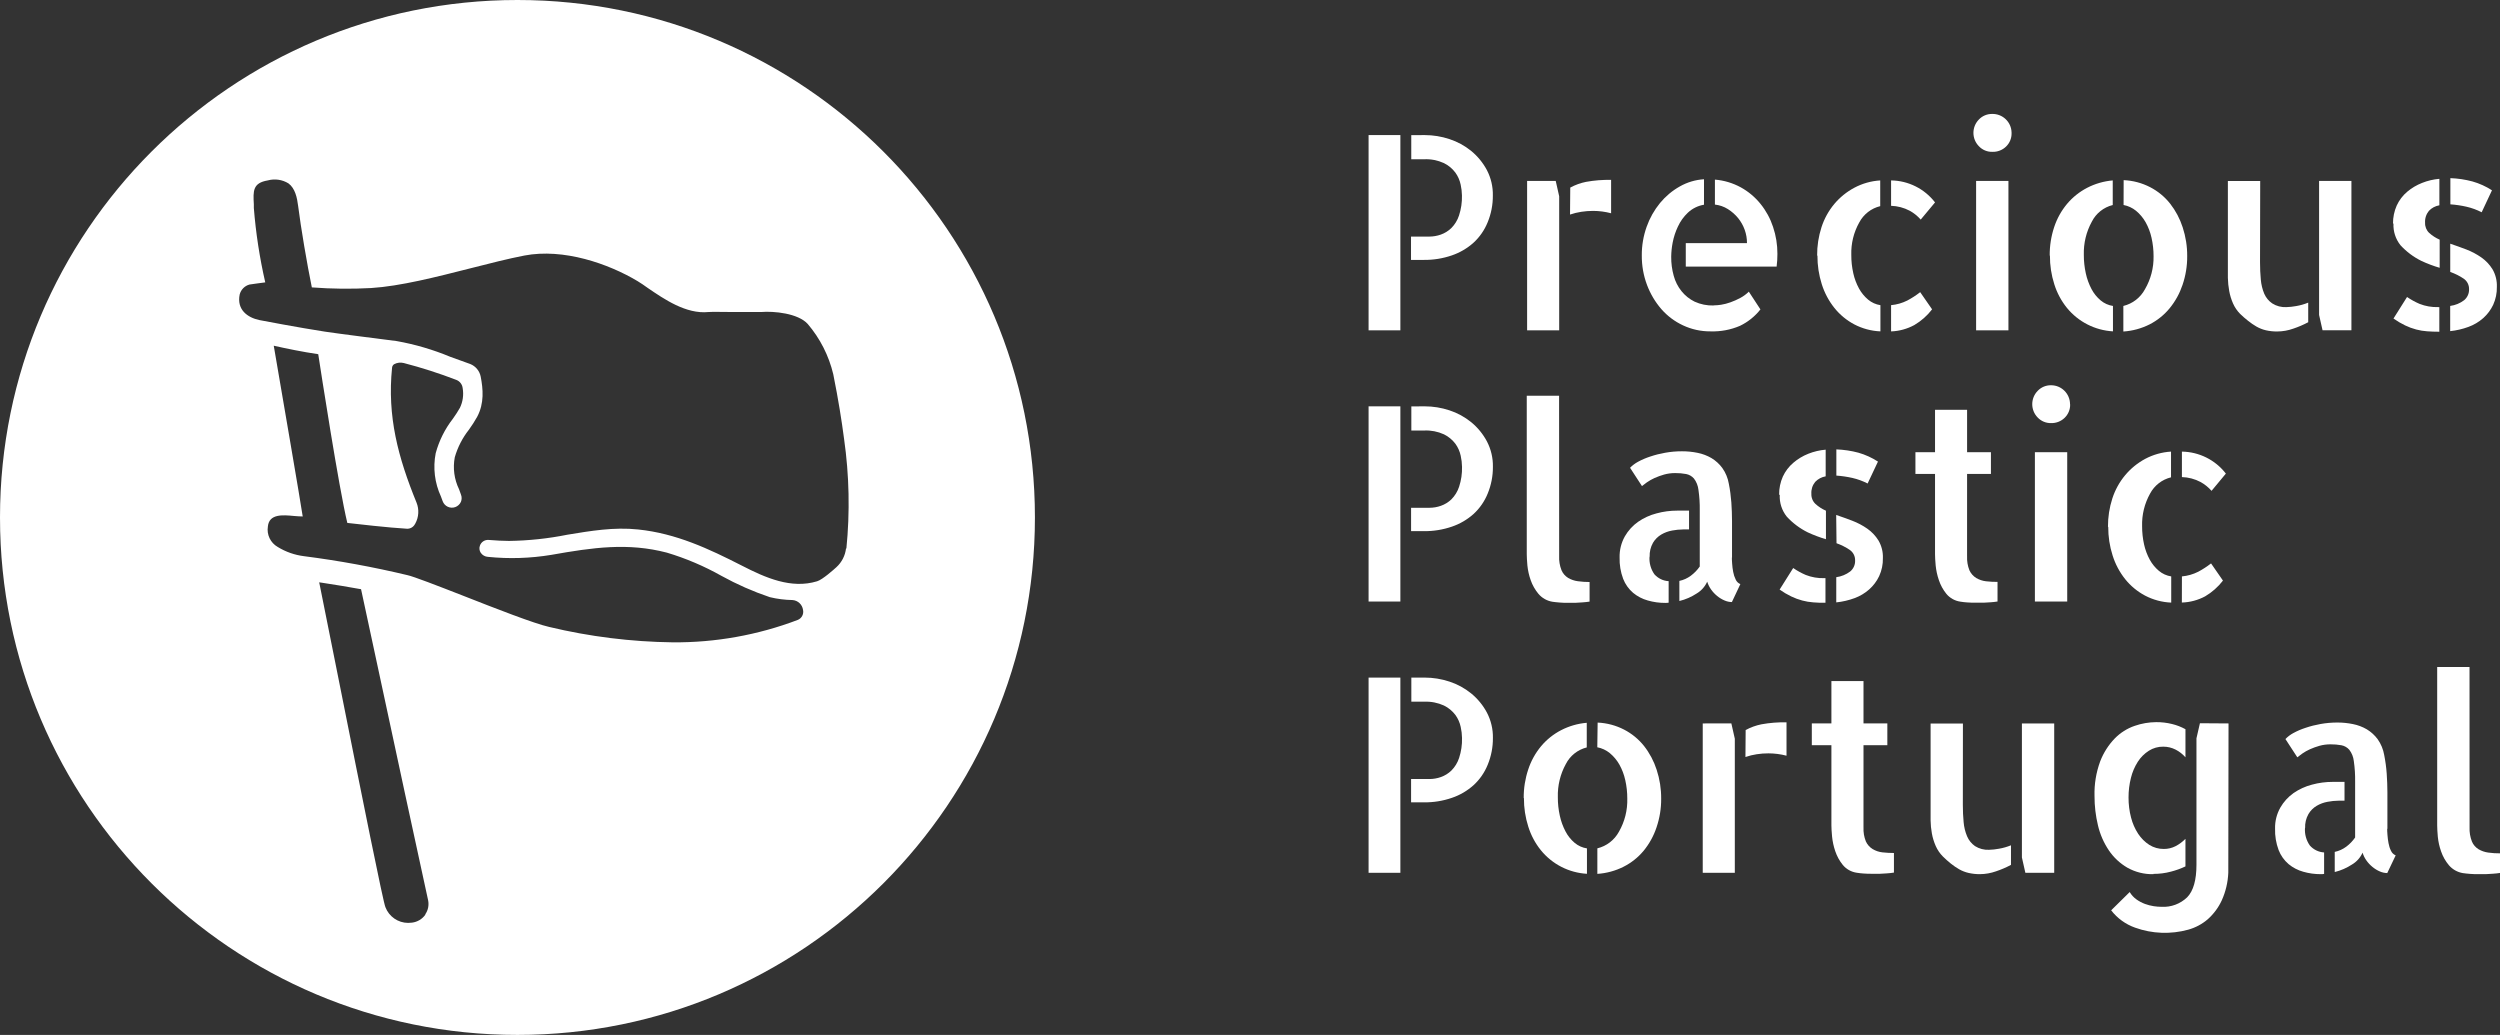 <?xml version="1.0" encoding="utf-8"?>
<!-- Generator: Adobe Illustrator 16.0.0, SVG Export Plug-In . SVG Version: 6.00 Build 0)  -->
<svg version="1.2" baseProfile="tiny" id="Layer_1" xmlns="http://www.w3.org/2000/svg" xmlns:xlink="http://www.w3.org/1999/xlink"
	 x="0px" y="0px" width="211.736px" height="87.652px" viewBox="0 0 211.736 87.652" xml:space="preserve">
<rect x="0" y="0" width="211.736" height="87.652" fill="#333333" stroke="none"/>
<g>
	<path fill="#FFFFFF" d="M120.668,11.441c0.708,0.001,1.413,0.115,2.086,0.337c0.673,0.219,1.3,0.56,1.85,1.008
		c0.547,0.448,1,1.003,1.332,1.628c0.342,0.662,0.515,1.398,0.5,2.144c0.006,0.781-0.144,1.556-0.443,2.276
		c-0.265,0.653-0.67,1.24-1.19,1.718c-0.534,0.479-1.161,0.847-1.842,1.079c-0.764,0.262-1.569,0.391-2.377,0.381h-1.079v-1.975
		h1.548c0.333-0.001,0.662-0.058,0.977-0.169c0.331-0.118,0.634-0.306,0.888-0.55c0.297-0.299,0.521-0.664,0.652-1.065
		c0.18-0.546,0.264-1.12,0.249-1.695c-0.006-0.313-0.042-0.626-0.111-0.932c-0.077-0.362-0.228-0.706-0.445-1.007
		c-0.257-0.343-0.59-0.62-0.975-0.808c-0.521-0.237-1.09-0.349-1.661-0.324h-1.1v-2.042L120.668,11.441z M115.911,11.441h2.693
		v16.534h-2.693V11.441z"/>
	<path fill="#FFFFFF" d="M132.992,15.887c0.416-0.226,0.865-0.389,1.33-0.483c0.703-0.128,1.416-0.184,2.13-0.169v2.827
		c-0.498-0.131-1.011-0.199-1.526-0.2c-0.334,0-0.668,0.025-0.998,0.076c-0.324,0.049-0.645,0.128-0.955,0.234L132.992,15.887z
		 M131.761,15.323l0.293,1.301V27.98h-2.716V15.323H131.761z"/>
	<path fill="#FFFFFF" d="M145.243,15.212c0.768,0.063,1.513,0.285,2.187,0.652c0.645,0.354,1.214,0.831,1.674,1.402
		c0.471,0.582,0.832,1.244,1.064,1.953c0.248,0.736,0.372,1.508,0.369,2.285c0,0.36-0.021,0.721-0.066,1.078h-7.695v-1.988h5.184
		c0.002-0.383-0.063-0.762-0.191-1.123s-0.318-0.699-0.559-0.998c-0.246-0.299-0.537-0.557-0.865-0.763
		c-0.333-0.21-0.709-0.341-1.101-0.383V15.212z M145.154,25.863c0.207-0.003,0.413-0.021,0.616-0.053
		c0.269-0.043,0.532-0.112,0.786-0.204c0.285-0.101,0.563-0.224,0.83-0.368c0.268-0.142,0.514-0.322,0.729-0.537l0.984,1.504
		c-0.463,0.588-1.053,1.063-1.727,1.389c-0.791,0.341-1.65,0.501-2.512,0.471c-0.798,0.006-1.589-0.167-2.312-0.506
		c-0.704-0.326-1.331-0.796-1.842-1.38c-0.521-0.604-0.931-1.296-1.212-2.042c-0.302-0.802-0.451-1.653-0.443-2.512
		c-0.006-0.825,0.135-1.645,0.412-2.422c0.258-0.731,0.642-1.41,1.133-2.011c0.467-0.565,1.033-1.041,1.674-1.401
		c0.627-0.357,1.328-0.565,2.049-0.609v2.157c-0.512,0.085-0.988,0.319-1.366,0.675c-0.354,0.334-0.64,0.733-0.843,1.176
		c-0.207,0.432-0.355,0.888-0.445,1.357c-0.076,0.393-0.116,0.79-0.123,1.189c-0.006,0.549,0.066,1.096,0.213,1.624
		c0.128,0.476,0.352,0.918,0.66,1.301c0.301,0.374,0.68,0.677,1.11,0.888c0.502,0.229,1.051,0.34,1.603,0.324"/>
	<path fill="#FFFFFF" d="M160.164,25.845c0.479-0.043,0.947-0.178,1.379-0.395c0.383-0.204,0.746-0.44,1.086-0.706l1.008,1.455
		c-0.41,0.536-0.922,0.988-1.504,1.331c-0.605,0.329-1.281,0.514-1.969,0.538V25.845z M162.674,18.598
		c-0.264-0.302-0.58-0.556-0.932-0.749c-0.488-0.259-1.027-0.4-1.578-0.418V15.28c1.459,0.02,2.832,0.705,3.723,1.863
		L162.674,18.598z M153.901,21.647c-0.006-0.813,0.118-1.625,0.368-2.4c0.233-0.724,0.604-1.396,1.092-1.979
		c0.473-0.561,1.048-1.026,1.695-1.37c0.677-0.36,1.422-0.57,2.188-0.617v2.179c-0.763,0.184-1.408,0.687-1.775,1.38
		c-0.471,0.837-0.703,1.787-0.674,2.747c-0.004,0.524,0.053,1.046,0.168,1.557c0.099,0.451,0.263,0.887,0.484,1.292
		c0.197,0.358,0.459,0.678,0.771,0.941c0.297,0.249,0.658,0.412,1.043,0.47v2.219c-0.775-0.032-1.532-0.235-2.219-0.595
		c-0.65-0.345-1.223-0.819-1.682-1.394c-0.476-0.598-0.836-1.277-1.066-2.005c-0.248-0.784-0.373-1.602-0.367-2.424"/>
	<path fill="#FFFFFF" d="M170.103,27.975h-2.738V15.323h2.738V27.975z M170.369,11.285c0.008,0.427-0.162,0.836-0.471,1.132
		c-0.305,0.295-0.719,0.455-1.145,0.443c-0.436,0.014-0.855-0.158-1.152-0.476c-0.617-0.628-0.617-1.634,0-2.263
		c0.291-0.306,0.697-0.476,1.121-0.471c0.887-0.021,1.625,0.68,1.646,1.566C170.369,11.24,170.369,11.263,170.369,11.285"/>
	<path fill="#FFFFFF" d="M179.861,15.257c0.781,0.033,1.545,0.236,2.242,0.595c0.656,0.339,1.234,0.813,1.693,1.393
		c0.471,0.602,0.83,1.28,1.064,2.006c0.258,0.79,0.389,1.615,0.383,2.445c0.006,0.827-0.129,1.649-0.395,2.433
		c-0.24,0.718-0.609,1.387-1.088,1.975c-0.467,0.57-1.047,1.037-1.703,1.371c-0.691,0.348-1.447,0.553-2.221,0.603v-2.165
		c0.783-0.19,1.449-0.705,1.83-1.415c0.494-0.847,0.746-1.812,0.729-2.792c0.002-0.523-0.055-1.046-0.17-1.558
		c-0.102-0.466-0.273-0.915-0.506-1.331c-0.209-0.367-0.482-0.693-0.807-0.963c-0.307-0.249-0.67-0.419-1.057-0.492L179.861,15.257z
		 M173.599,21.647c-0.008-0.823,0.121-1.642,0.381-2.423c0.236-0.713,0.605-1.379,1.088-1.957c0.471-0.56,1.047-1.021,1.695-1.357
		c0.676-0.351,1.416-0.564,2.174-0.63v2.085c-0.768,0.189-1.416,0.705-1.773,1.412c-0.471,0.857-0.703,1.825-0.676,2.804
		c-0.002,0.529,0.055,1.056,0.168,1.571c0.1,0.464,0.264,0.912,0.484,1.331c0.193,0.367,0.455,0.692,0.771,0.958
		c0.299,0.251,0.66,0.414,1.045,0.471v2.152c-1.525-0.087-2.943-0.812-3.906-1.997c-0.477-0.593-0.838-1.271-1.064-1.996
		c-0.25-0.784-0.375-1.602-0.369-2.424"/>
	<path fill="#FFFFFF" d="M199.152,15.323v12.651h-2.445l-0.293-1.3V15.323H199.152z M191.412,22.21c0,0.523,0.023,1.014,0.066,1.469
		c0.035,0.414,0.133,0.82,0.293,1.203c0.145,0.33,0.377,0.613,0.676,0.816c0.354,0.225,0.77,0.336,1.189,0.314
		c0.277-0.008,0.555-0.037,0.828-0.088c0.354-0.059,0.699-0.157,1.029-0.293v1.66c-0.406,0.217-0.83,0.398-1.27,0.545
		c-0.432,0.155-0.891,0.236-1.354,0.239c-0.322,0.004-0.646-0.03-0.961-0.102c-0.281-0.065-0.549-0.172-0.799-0.314
		c-0.246-0.144-0.484-0.306-0.705-0.484c-0.236-0.184-0.463-0.382-0.676-0.59c-0.254-0.256-0.459-0.557-0.604-0.888
		c-0.148-0.338-0.258-0.692-0.322-1.056c-0.068-0.366-0.105-0.738-0.113-1.109c0-0.374,0-0.739,0-1.101v-7.101h2.738L191.412,22.21z
		"/>
	<path fill="#FFFFFF" d="M207.521,20.64c0.445,0.15,0.902,0.314,1.371,0.492c0.447,0.174,0.875,0.399,1.268,0.675
		c0.379,0.266,0.699,0.605,0.941,0.998c0.262,0.452,0.389,0.97,0.369,1.491c0.012,0.526-0.096,1.048-0.314,1.526
		c-0.203,0.427-0.492,0.809-0.844,1.123c-0.365,0.323-0.789,0.574-1.248,0.741c-0.498,0.184-1.02,0.305-1.547,0.359v-2.135
		c0.428-0.055,0.836-0.223,1.18-0.484c0.275-0.229,0.43-0.572,0.418-0.931c0.01-0.352-0.158-0.686-0.445-0.888
		c-0.355-0.241-0.742-0.434-1.148-0.572V20.64z M210.183,17.978c-0.41-0.211-0.844-0.369-1.291-0.471s-0.902-0.169-1.359-0.2v-2.219
		c0.631,0.022,1.256,0.116,1.865,0.279c0.588,0.166,1.146,0.418,1.658,0.751L210.183,17.978z M203.863,25.154
		c0.336,0.229,0.691,0.425,1.066,0.585c0.496,0.194,1.025,0.286,1.557,0.271h0.111v2.086c-0.373,0-0.717-0.012-1.033-0.036
		c-0.316-0.021-0.627-0.073-0.932-0.155c-0.322-0.085-0.635-0.201-0.934-0.346c-0.344-0.166-0.672-0.36-0.984-0.581L203.863,25.154z
		 M202.674,18.941c-0.006-0.529,0.102-1.053,0.316-1.536c0.207-0.449,0.51-0.848,0.889-1.167c0.373-0.315,0.799-0.566,1.254-0.745
		c0.471-0.188,0.965-0.305,1.469-0.347v2.241c-0.34,0.057-0.65,0.222-0.887,0.471c-0.23,0.282-0.348,0.643-0.324,1.007
		c-0.014,0.323,0.111,0.637,0.346,0.861c0.264,0.237,0.563,0.431,0.889,0.572v2.383c-0.252-0.075-0.516-0.159-0.773-0.258
		c-0.256-0.098-0.52-0.203-0.771-0.324c-0.67-0.33-1.271-0.781-1.775-1.33c-0.416-0.521-0.627-1.176-0.594-1.842"/>
	<path fill="#FFFFFF" d="M120.668,34.414c0.708,0.001,1.413,0.115,2.086,0.337c0.673,0.218,1.3,0.56,1.85,1.007
		c0.547,0.449,1,1.003,1.332,1.629c0.344,0.661,0.518,1.398,0.505,2.144c0.006,0.781-0.145,1.555-0.443,2.276
		c-0.265,0.653-0.67,1.239-1.189,1.718c-0.535,0.479-1.16,0.847-1.842,1.078c-0.765,0.262-1.568,0.392-2.377,0.382h-1.079v-1.979
		h1.549c0.333,0,0.664-0.057,0.977-0.168c0.332-0.116,0.634-0.303,0.888-0.546c0.297-0.299,0.521-0.665,0.652-1.065
		c0.18-0.547,0.264-1.12,0.248-1.695c-0.005-0.313-0.042-0.626-0.111-0.932c-0.076-0.363-0.227-0.706-0.443-1.007
		c-0.258-0.343-0.592-0.62-0.977-0.809c-0.521-0.237-1.09-0.348-1.659-0.323h-1.102v-2.041L120.668,34.414z M115.911,34.414h2.693
		v16.534h-2.693V34.414z"/>
	<path fill="#FFFFFF" d="M132.051,47.093c-0.02,0.41,0.049,0.819,0.199,1.202c0.115,0.271,0.313,0.497,0.563,0.652
		c0.251,0.146,0.528,0.241,0.816,0.279c0.331,0.046,0.665,0.068,0.999,0.067v1.659c-0.195,0.03-0.396,0.053-0.607,0.066
		c-0.213,0.013-0.361,0.026-0.587,0.036h-0.671c-0.225,0-0.443,0-0.673-0.023c-0.231-0.021-0.444-0.039-0.608-0.066
		c-0.463-0.076-0.885-0.315-1.189-0.674c-0.283-0.343-0.506-0.733-0.652-1.154c-0.144-0.402-0.236-0.821-0.28-1.247
		c-0.035-0.403-0.053-0.719-0.053-0.94V33.517h2.738L132.051,47.093z"/>
	<path fill="#FFFFFF" d="M146.681,47.203c0,0.12,0,0.298,0.021,0.528c0.015,0.236,0.044,0.472,0.089,0.705
		c0.04,0.227,0.112,0.445,0.214,0.652c0.076,0.174,0.219,0.311,0.394,0.382l-0.718,1.522c-0.213-0.004-0.423-0.049-0.617-0.134
		c-0.229-0.096-0.439-0.224-0.631-0.382c-0.195-0.158-0.369-0.344-0.514-0.55c-0.145-0.202-0.254-0.425-0.329-0.661
		c-0.187,0.416-0.497,0.765-0.888,0.998c-0.449,0.295-0.945,0.512-1.469,0.639V49.2c0.354-0.075,0.688-0.227,0.977-0.444
		c0.29-0.217,0.543-0.479,0.75-0.776v-4.748c0.01-0.585-0.027-1.17-0.111-1.749c-0.039-0.347-0.17-0.676-0.381-0.954
		c-0.172-0.197-0.404-0.332-0.662-0.381c-0.307-0.057-0.619-0.084-0.932-0.08c-0.315-0.002-0.629,0.041-0.932,0.124
		c-0.275,0.078-0.547,0.176-0.808,0.292c-0.229,0.104-0.447,0.227-0.652,0.369c-0.187,0.138-0.323,0.24-0.417,0.315l-1.008-1.549
		c0.195-0.201,0.424-0.372,0.67-0.506c0.33-0.18,0.676-0.328,1.034-0.444c0.413-0.14,0.839-0.248,1.27-0.323
		c0.47-0.084,0.946-0.126,1.424-0.124c0.447-0.002,0.894,0.043,1.331,0.133c0.411,0.083,0.805,0.232,1.167,0.443
		c0.359,0.217,0.671,0.502,0.919,0.839c0.281,0.397,0.469,0.853,0.55,1.331c0.105,0.523,0.175,1.053,0.214,1.584
		c0.036,0.533,0.057,1.057,0.057,1.581v3.106L146.681,47.203z M139.705,47.137c-0.041,0.535,0.106,1.066,0.416,1.505
		c0.309,0.345,0.741,0.554,1.204,0.58v1.82c-0.097,0.019-0.194,0.025-0.293,0.021c-0.497,0.002-0.991-0.067-1.469-0.204
		c-0.458-0.125-0.882-0.347-1.247-0.647c-0.375-0.321-0.665-0.729-0.844-1.189c-0.217-0.581-0.319-1.199-0.301-1.819
		c-0.013-0.62,0.141-1.233,0.443-1.775c0.28-0.487,0.663-0.909,1.122-1.233c0.474-0.328,1-0.57,1.559-0.714
		c0.577-0.158,1.175-0.237,1.774-0.235h0.984v1.593h-0.492c-0.315,0.003-0.63,0.034-0.939,0.093
		c-0.324,0.059-0.636,0.173-0.919,0.338c-0.292,0.172-0.534,0.414-0.706,0.705c-0.2,0.359-0.299,0.769-0.28,1.181"/>
	<path fill="#FFFFFF" d="M155.515,43.613c0.447,0.151,0.904,0.315,1.372,0.494c0.448,0.172,0.876,0.398,1.27,0.674
		c0.378,0.266,0.697,0.605,0.94,0.998c0.264,0.452,0.393,0.969,0.373,1.491c0.012,0.526-0.096,1.048-0.316,1.526
		c-0.203,0.427-0.489,0.809-0.843,1.123c-0.363,0.322-0.786,0.574-1.241,0.74c-0.5,0.185-1.02,0.305-1.549,0.36v-2.134
		c0.428-0.057,0.834-0.223,1.18-0.484c0.276-0.229,0.431-0.573,0.416-0.932c0.012-0.352-0.155-0.686-0.443-0.888
		c-0.35-0.239-0.73-0.432-1.131-0.572L155.515,43.613z M158.177,40.95c-0.408-0.21-0.842-0.368-1.29-0.471
		c-0.448-0.101-0.9-0.167-1.358-0.199v-2.219c0.631,0.023,1.256,0.117,1.865,0.279c0.588,0.168,1.146,0.422,1.659,0.754
		L158.177,40.95z M151.873,48.109c0.335,0.229,0.691,0.426,1.064,0.586c0.496,0.194,1.025,0.286,1.559,0.271h0.111v2.085
		c-0.373,0-0.715,0-1.035-0.034c-0.314-0.022-0.627-0.074-0.931-0.156c-0.321-0.085-0.634-0.201-0.933-0.346
		c-0.344-0.166-0.674-0.36-0.984-0.581L151.873,48.109z M150.683,41.896c-0.008-0.528,0.101-1.053,0.315-1.535
		c0.208-0.449,0.511-0.848,0.888-1.167c0.377-0.323,0.807-0.581,1.268-0.764c0.471-0.187,0.966-0.303,1.471-0.346v2.259
		c-0.34,0.057-0.65,0.221-0.889,0.471c-0.23,0.282-0.348,0.643-0.323,1.007c-0.015,0.323,0.112,0.638,0.347,0.86
		c0.262,0.238,0.563,0.432,0.887,0.572v2.415c-0.253-0.075-0.516-0.16-0.771-0.258c-0.258-0.098-0.52-0.204-0.771-0.323
		c-0.67-0.332-1.271-0.782-1.776-1.332c-0.417-0.521-0.627-1.175-0.595-1.842"/>
	<path fill="#FFFFFF" d="M166.601,47.115c-0.02,0.406,0.049,0.812,0.199,1.189c0.123,0.268,0.322,0.493,0.572,0.648
		c0.254,0.15,0.537,0.246,0.83,0.279c0.324,0.037,0.65,0.055,0.977,0.053v1.66c-0.195,0.031-0.391,0.053-0.586,0.066
		c-0.195,0.013-0.363,0.026-0.594,0.035h-0.684c-0.227,0-0.443,0-0.684-0.022c-0.199-0.011-0.398-0.033-0.594-0.066
		c-0.465-0.064-0.891-0.3-1.191-0.661c-0.281-0.347-0.496-0.742-0.637-1.167c-0.139-0.403-0.229-0.821-0.271-1.247
		c-0.037-0.403-0.053-0.719-0.053-0.941v-6.803h-1.66v-1.841h1.66v-3.591h2.715v3.591h2.02v1.841h-2.02V47.115z"/>
	<path fill="#FFFFFF" d="M175.082,50.948h-2.738V38.297h2.738V50.948z M175.33,34.259c0.008,0.426-0.162,0.836-0.471,1.132
		c-0.305,0.295-0.719,0.455-1.145,0.443c-0.426,0.009-0.836-0.161-1.131-0.47c-0.617-0.629-0.617-1.635,0-2.264
		c0.293-0.306,0.699-0.477,1.123-0.471c0.887-0.005,1.609,0.711,1.615,1.598c0,0.006,0,0.012,0,0.012"/>
	<path fill="#FFFFFF" d="M184.797,48.819c0.48-0.044,0.947-0.178,1.379-0.395c0.383-0.204,0.746-0.44,1.088-0.706l1.008,1.455
		c-0.414,0.536-0.924,0.988-1.506,1.332c-0.607,0.326-1.283,0.507-1.975,0.527L184.797,48.819z M187.306,41.572
		c-0.266-0.301-0.578-0.555-0.932-0.749c-0.488-0.259-1.027-0.401-1.578-0.417v-2.157c1.459,0.02,2.832,0.706,3.723,1.863
		L187.306,41.572z M178.533,44.621c-0.004-0.815,0.119-1.626,0.369-2.401c0.234-0.722,0.602-1.393,1.088-1.975
		c0.471-0.564,1.047-1.032,1.695-1.381c0.676-0.359,1.424-0.569,2.188-0.616v2.179c-0.762,0.185-1.408,0.688-1.775,1.38
		c-0.469,0.84-0.701,1.79-0.674,2.752c-0.002,0.523,0.053,1.046,0.168,1.558c0.1,0.451,0.262,0.886,0.484,1.291
		c0.197,0.358,0.459,0.678,0.771,0.94c0.297,0.25,0.66,0.413,1.043,0.471v2.219c-0.773-0.032-1.533-0.235-2.219-0.595
		c-0.648-0.345-1.221-0.818-1.682-1.393c-0.477-0.598-0.836-1.278-1.064-2.006c-0.25-0.784-0.375-1.602-0.369-2.423"/>
	<path fill="#FFFFFF" d="M120.668,57.388c0.708,0.001,1.413,0.115,2.086,0.337c0.673,0.218,1.302,0.56,1.85,1.007
		c0.547,0.447,1,1,1.332,1.625c0.344,0.661,0.518,1.397,0.505,2.144c0.006,0.78-0.145,1.555-0.443,2.276
		c-0.265,0.653-0.67,1.239-1.189,1.717c-0.535,0.48-1.16,0.849-1.842,1.078c-0.765,0.264-1.568,0.393-2.377,0.382h-1.079v-1.975
		h1.549c0.333,0,0.664-0.057,0.977-0.168c0.332-0.118,0.635-0.306,0.888-0.551c0.297-0.299,0.521-0.663,0.652-1.064
		c0.18-0.548,0.264-1.12,0.248-1.695c-0.005-0.313-0.042-0.626-0.111-0.933c-0.076-0.363-0.227-0.706-0.443-1.007
		c-0.258-0.343-0.592-0.619-0.977-0.808c-0.521-0.237-1.09-0.349-1.659-0.324h-1.102v-2.041H120.668z M115.911,57.388h2.693v16.534
		h-2.693V57.388z"/>
	<path fill="#FFFFFF" d="M135.311,61.199c0.781,0.034,1.546,0.237,2.241,0.595c0.657,0.34,1.234,0.814,1.695,1.394
		c0.47,0.603,0.83,1.282,1.064,2.011c0.258,0.788,0.387,1.614,0.381,2.445c0.006,0.826-0.127,1.647-0.394,2.432
		c-0.239,0.718-0.608,1.388-1.087,1.974c-0.469,0.565-1.049,1.028-1.705,1.358c-0.691,0.348-1.445,0.553-2.219,0.604V71.85
		c0.783-0.189,1.447-0.702,1.83-1.411c0.488-0.852,0.732-1.822,0.705-2.805c0.002-0.523-0.055-1.047-0.17-1.558
		c-0.102-0.467-0.271-0.915-0.505-1.331c-0.209-0.367-0.483-0.693-0.808-0.963c-0.307-0.249-0.67-0.419-1.057-0.492L135.311,61.199z
		 M129.05,67.59c-0.007-0.823,0.122-1.642,0.383-2.423c0.235-0.718,0.604-1.385,1.087-1.967c0.471-0.56,1.045-1.021,1.695-1.357
		c0.678-0.35,1.415-0.563,2.174-0.626v2.086c-0.77,0.19-1.416,0.706-1.774,1.411c-0.47,0.858-0.703,1.826-0.675,2.805
		c-0.004,0.528,0.053,1.055,0.168,1.57c0.1,0.464,0.263,0.912,0.484,1.332c0.191,0.368,0.455,0.695,0.771,0.963
		c0.299,0.25,0.659,0.413,1.043,0.471v2.151c-1.524-0.086-2.942-0.811-3.904-1.997c-0.478-0.592-0.838-1.27-1.065-1.996
		c-0.25-0.783-0.375-1.601-0.369-2.423"/>
	<path fill="#FFFFFF" d="M147.847,61.829c0.417-0.226,0.866-0.389,1.332-0.483c0.703-0.128,1.415-0.184,2.129-0.169v2.827
		c-0.498-0.13-1.012-0.197-1.525-0.199c-0.334-0.001-0.668,0.024-0.998,0.075c-0.325,0.049-0.645,0.128-0.955,0.235L147.847,61.829z
		 M146.636,61.267l0.293,1.3v11.352h-2.717V61.271L146.636,61.267z"/>
	<path fill="#FFFFFF" d="M157.829,70.075c-0.021,0.406,0.048,0.811,0.199,1.188c0.122,0.268,0.321,0.493,0.572,0.647
		c0.254,0.152,0.536,0.248,0.831,0.28c0.324,0.036,0.648,0.054,0.975,0.054v1.659c-0.195,0.031-0.391,0.054-0.586,0.066
		c-0.193,0.014-0.363,0.026-0.594,0.035h-0.684c-0.227,0-0.443,0-0.684-0.021c-0.199-0.012-0.398-0.034-0.594-0.066
		c-0.467-0.065-0.891-0.301-1.189-0.661c-0.283-0.348-0.498-0.743-0.641-1.168c-0.137-0.403-0.229-0.822-0.27-1.247
		c-0.036-0.403-0.055-0.719-0.055-0.94v-6.789h-1.659v-1.842h1.659v-3.59h2.718v3.59h2.019v1.842h-2.019V70.075z"/>
	<path fill="#FFFFFF" d="M173.98,61.271v12.651h-2.443l-0.293-1.3V61.271H173.98z M166.242,68.158c0,0.522,0.021,1.013,0.066,1.468
		c0.033,0.414,0.133,0.82,0.293,1.203c0.141,0.334,0.373,0.622,0.67,0.83c0.355,0.225,0.77,0.335,1.189,0.314
		c0.279-0.008,0.557-0.037,0.83-0.089c0.352-0.059,0.699-0.157,1.029-0.292v1.659c-0.406,0.217-0.832,0.399-1.27,0.546
		c-0.434,0.154-0.893,0.236-1.354,0.239c-0.324,0.003-0.646-0.031-0.961-0.102c-0.283-0.065-0.553-0.169-0.805-0.312
		c-0.246-0.143-0.482-0.304-0.705-0.482c-0.236-0.189-0.461-0.391-0.676-0.604c-0.254-0.255-0.459-0.557-0.604-0.887
		c-0.148-0.339-0.258-0.692-0.324-1.057c-0.066-0.366-0.104-0.737-0.109-1.108c0-0.373,0-0.74,0-1.102v-7.1h2.738L166.242,68.158z"
		/>
	<path fill="#FFFFFF" d="M188.744,61.271l-0.02,12.651c-0.035,0.806-0.221,1.599-0.553,2.334c-0.279,0.606-0.682,1.148-1.18,1.594
		c-0.479,0.415-1.047,0.718-1.658,0.888c-1.482,0.408-3.055,0.351-4.5-0.17c-0.805-0.284-1.508-0.794-2.029-1.469l1.57-1.548
		c0.145,0.247,0.34,0.46,0.574,0.625c0.221,0.159,0.463,0.287,0.719,0.382c0.24,0.088,0.488,0.153,0.74,0.191
		c0.219,0.033,0.439,0.052,0.66,0.053c0.807,0.046,1.594-0.247,2.176-0.808c0.523-0.538,0.785-1.458,0.785-2.76V62.531l0.293-1.277
		L188.744,61.271z M182.396,74.037c-0.777,0.021-1.543-0.17-2.221-0.55c-0.627-0.365-1.164-0.867-1.57-1.469
		c-0.43-0.643-0.742-1.355-0.918-2.107c-0.197-0.816-0.295-1.651-0.293-2.49c-0.029-1.002,0.135-2.001,0.482-2.942
		c0.279-0.723,0.697-1.382,1.234-1.938c0.471-0.481,1.045-0.846,1.684-1.065c0.586-0.204,1.203-0.311,1.826-0.315
		c0.449-0.003,0.896,0.049,1.332,0.156c0.4,0.096,0.783,0.245,1.145,0.443v2.379c-0.236-0.268-0.52-0.49-0.838-0.653
		c-0.324-0.165-0.682-0.249-1.043-0.248c-0.432-0.006-0.857,0.114-1.221,0.346c-0.375,0.24-0.693,0.558-0.934,0.933
		c-0.268,0.421-0.467,0.885-0.584,1.371c-0.137,0.543-0.203,1.1-0.201,1.659c-0.002,0.572,0.068,1.143,0.213,1.695
		c0.125,0.491,0.328,0.957,0.605,1.38c0.246,0.373,0.564,0.69,0.939,0.933c0.367,0.23,0.793,0.351,1.225,0.346
		c0.352,0.005,0.697-0.078,1.008-0.239c0.307-0.162,0.588-0.37,0.83-0.617v2.334c-0.396,0.188-0.809,0.336-1.232,0.444
		c-0.484,0.13-0.982,0.193-1.482,0.19"/>
	<path fill="#FFFFFF" d="M202.181,70.177c0,0.119,0,0.297,0.023,0.527c0.016,0.237,0.045,0.473,0.09,0.706
		c0.039,0.227,0.109,0.446,0.211,0.652c0.078,0.174,0.219,0.311,0.396,0.382l-0.715,1.5c-0.213-0.004-0.422-0.049-0.617-0.133
		c-0.227-0.097-0.439-0.225-0.629-0.382c-0.197-0.159-0.371-0.344-0.516-0.55c-0.145-0.202-0.256-0.426-0.328-0.662
		c-0.188,0.416-0.496,0.765-0.889,0.998c-0.449,0.296-0.947,0.512-1.469,0.641v-1.705c0.354-0.075,0.688-0.227,0.977-0.443
		s0.543-0.479,0.75-0.777v-4.726c0.01-0.585-0.027-1.17-0.111-1.749c-0.037-0.347-0.17-0.676-0.381-0.953
		c-0.172-0.199-0.404-0.332-0.662-0.383c-0.307-0.056-0.619-0.082-0.932-0.079c-0.314-0.001-0.627,0.04-0.932,0.124
		c-0.277,0.078-0.547,0.176-0.809,0.293c-0.229,0.103-0.445,0.225-0.652,0.368c-0.186,0.138-0.322,0.239-0.416,0.315l-1.008-1.549
		c0.197-0.201,0.422-0.372,0.67-0.506c0.33-0.18,0.678-0.328,1.035-0.443c0.414-0.141,0.838-0.248,1.268-0.324
		c0.471-0.084,0.947-0.125,1.426-0.125c0.447-0.001,0.893,0.044,1.33,0.134c0.412,0.083,0.807,0.232,1.168,0.443
		c0.357,0.217,0.67,0.502,0.918,0.839c0.281,0.397,0.469,0.853,0.551,1.332c0.104,0.522,0.176,1.053,0.213,1.584
		c0.035,0.532,0.059,1.056,0.059,1.579v3.106L202.181,70.177z M195.22,70.111c-0.041,0.535,0.105,1.066,0.416,1.504
		c0.309,0.346,0.74,0.555,1.203,0.582v1.818c-0.096,0.02-0.195,0.026-0.293,0.022c-0.496,0.001-0.992-0.067-1.469-0.204
		c-0.457-0.126-0.883-0.346-1.246-0.647c-0.375-0.321-0.666-0.729-0.844-1.189c-0.217-0.582-0.32-1.2-0.301-1.819
		c-0.016-0.62,0.139-1.233,0.443-1.775c0.279-0.487,0.662-0.908,1.121-1.234c0.475-0.327,1-0.569,1.559-0.713
		c0.578-0.158,1.176-0.237,1.775-0.235h0.984v1.593h-0.492c-0.316,0.003-0.631,0.033-0.941,0.094
		c-0.322,0.058-0.635,0.171-0.918,0.337c-0.291,0.171-0.535,0.413-0.705,0.706c-0.203,0.359-0.299,0.768-0.281,1.18"/>
	<path fill="#FFFFFF" d="M209.158,70.075c-0.018,0.41,0.051,0.819,0.201,1.202c0.113,0.271,0.313,0.498,0.563,0.651
		c0.25,0.146,0.527,0.241,0.816,0.28c0.33,0.046,0.664,0.069,0.998,0.066v1.66c-0.195,0.031-0.395,0.053-0.607,0.066
		c-0.213,0.013-0.359,0.026-0.586,0.035h-0.67c-0.227,0-0.443,0-0.674-0.022c-0.232-0.021-0.443-0.039-0.609-0.066
		c-0.463-0.077-0.883-0.316-1.188-0.674c-0.285-0.343-0.508-0.733-0.652-1.154c-0.145-0.402-0.238-0.82-0.281-1.246
		c-0.035-0.404-0.053-0.719-0.053-0.941V56.491h2.738L209.158,70.075z"/>
	<path fill="#FFFFFF" d="M71.654,46.441c-0.069,0.613-0.359,1.181-0.816,1.597c-0.191,0.173-1.163,1.052-1.637,1.194
		c-2.188,0.665-4.353-0.289-6.381-1.332c-2.777-1.415-5.538-2.72-8.777-3.057c-2.042-0.218-4.042,0.124-5.982,0.443
		c-1.629,0.328-3.286,0.505-4.948,0.528c-0.533,0-1.101-0.036-1.731-0.085c-0.321-0.025-0.622,0.167-0.732,0.471
		c-0.078,0.202-0.055,0.43,0.063,0.612c0.139,0.208,0.368,0.338,0.616,0.351c1.788,0.182,3.59,0.124,5.362-0.169
		c3.549-0.63,6.492-1.047,9.784-0.19c1.612,0.482,3.166,1.145,4.633,1.97c1.308,0.722,2.677,1.325,4.091,1.802
		c0.631,0.152,1.277,0.234,1.926,0.244c0.456,0.035,0.824,0.383,0.887,0.835c0.08,0.361-0.119,0.726-0.465,0.855
		c-3.377,1.28-6.963,1.921-10.575,1.892c-3.526-0.047-7.036-0.483-10.464-1.305c-1.26-0.284-4.486-1.541-7.335-2.663
		c-2.139-0.835-4.163-1.62-4.683-1.727c-2.885-0.69-5.807-1.225-8.75-1.603c-0.787-0.099-1.543-0.365-2.219-0.78
		c-0.614-0.349-0.946-1.042-0.833-1.739c0.106-1.078,1.264-0.977,2.196-0.887c0.271,0.021,0.528,0.043,0.754,0.043
		c-0.212-1.424-1.664-9.852-2.453-14.462c1.087,0.245,2.467,0.528,3.768,0.719c0.213,1.389,1.748,11.339,2.463,14.29
		c0.666,0.079,3.55,0.408,5.05,0.492c0.277,0.013,0.538-0.134,0.67-0.378l0.036-0.058c0.299-0.545,0.339-1.197,0.107-1.774
		c-1.566-3.834-2.494-7.309-2.073-11.432c0.011-0.116,0.073-0.222,0.168-0.288c0.254-0.139,0.55-0.176,0.83-0.102
		c1.504,0.391,2.986,0.867,4.437,1.424c0.303,0.113,0.515,0.389,0.546,0.71c0.096,0.564,0.014,1.145-0.235,1.659
		c-0.184,0.32-0.383,0.63-0.599,0.929c-0.672,0.865-1.166,1.856-1.452,2.915c-0.241,1.237-0.085,2.521,0.444,3.665
		c0.058,0.146,0.106,0.28,0.146,0.396c0.156,0.433,0.634,0.658,1.068,0.502c0.214-0.077,0.388-0.239,0.481-0.449
		c0.079-0.197,0.079-0.419,0-0.616c-0.045-0.13-0.098-0.271-0.16-0.444c-0.409-0.84-0.536-1.789-0.363-2.707
		c0.243-0.852,0.652-1.648,1.202-2.343c0.251-0.348,0.483-0.709,0.692-1.083c0.621-1.158,0.501-2.374,0.302-3.408
		c-0.095-0.484-0.429-0.887-0.887-1.069l-1.695-0.612c-1.46-0.607-2.983-1.055-4.54-1.331c-1.469-0.191-4.881-0.617-6.076-0.799
		c-2.218-0.342-5.352-0.94-5.537-0.977c-1.025-0.213-1.939-0.888-1.678-2.17c0.106-0.411,0.424-0.733,0.834-0.843
		c0.08-0.022,1.287-0.173,1.332-0.182c-0.475-2.074-0.798-4.178-0.967-6.298v-0.314c-0.063-1.127-0.098-1.807,1.18-2.023
		c0.595-0.163,1.229-0.071,1.753,0.252c0.564,0.418,0.732,1.207,0.82,1.922c0.222,1.775,0.755,4.926,1.159,6.887
		c1.67,0.127,3.35,0.146,5.023,0.054c2.463-0.155,5.489-0.928,8.431-1.677c1.643-0.418,3.187-0.813,4.545-1.075
		c3.328-0.638,7.131,0.697,9.581,2.162c0.266,0.16,0.577,0.368,0.887,0.595c1.363,0.927,3.226,2.219,5.121,2.027
		c0.337-0.03,1.278,0,2.272,0c0.913,0,1.858,0,2.174,0c1.095-0.093,3.141,0.103,3.963,1.008c1.048,1.229,1.79,2.688,2.165,4.26
		c0.445,2.219,0.706,3.892,0.915,5.476c0.439,3.081,0.505,6.202,0.195,9.298 M36.032,77.459c-0.264,0.377-0.675,0.625-1.131,0.683
		c-0.113,0.016-0.227,0.023-0.341,0.023c-0.853-0.007-1.613-0.535-1.917-1.332c-0.186-0.408-1.874-8.809-4.052-19.743
		c-0.572-2.857-1.096-5.498-1.496-7.473l-0.062-0.297l0.301,0.044c1.132,0.173,2.183,0.346,3.106,0.515l0.138,0.022l0.031,0.138
		l1.252,5.822c1.442,6.705,3.617,16.862,4.398,20.386c0.087,0.416-0.001,0.85-0.245,1.198 M43.825,0C19.621,0,0,19.622,0,43.826
		s19.622,43.826,43.825,43.826c24.205,0,43.827-19.622,43.827-43.826l0,0C87.652,19.622,68.03,0,43.825,0L43.825,0"/>
</g>
</svg>
